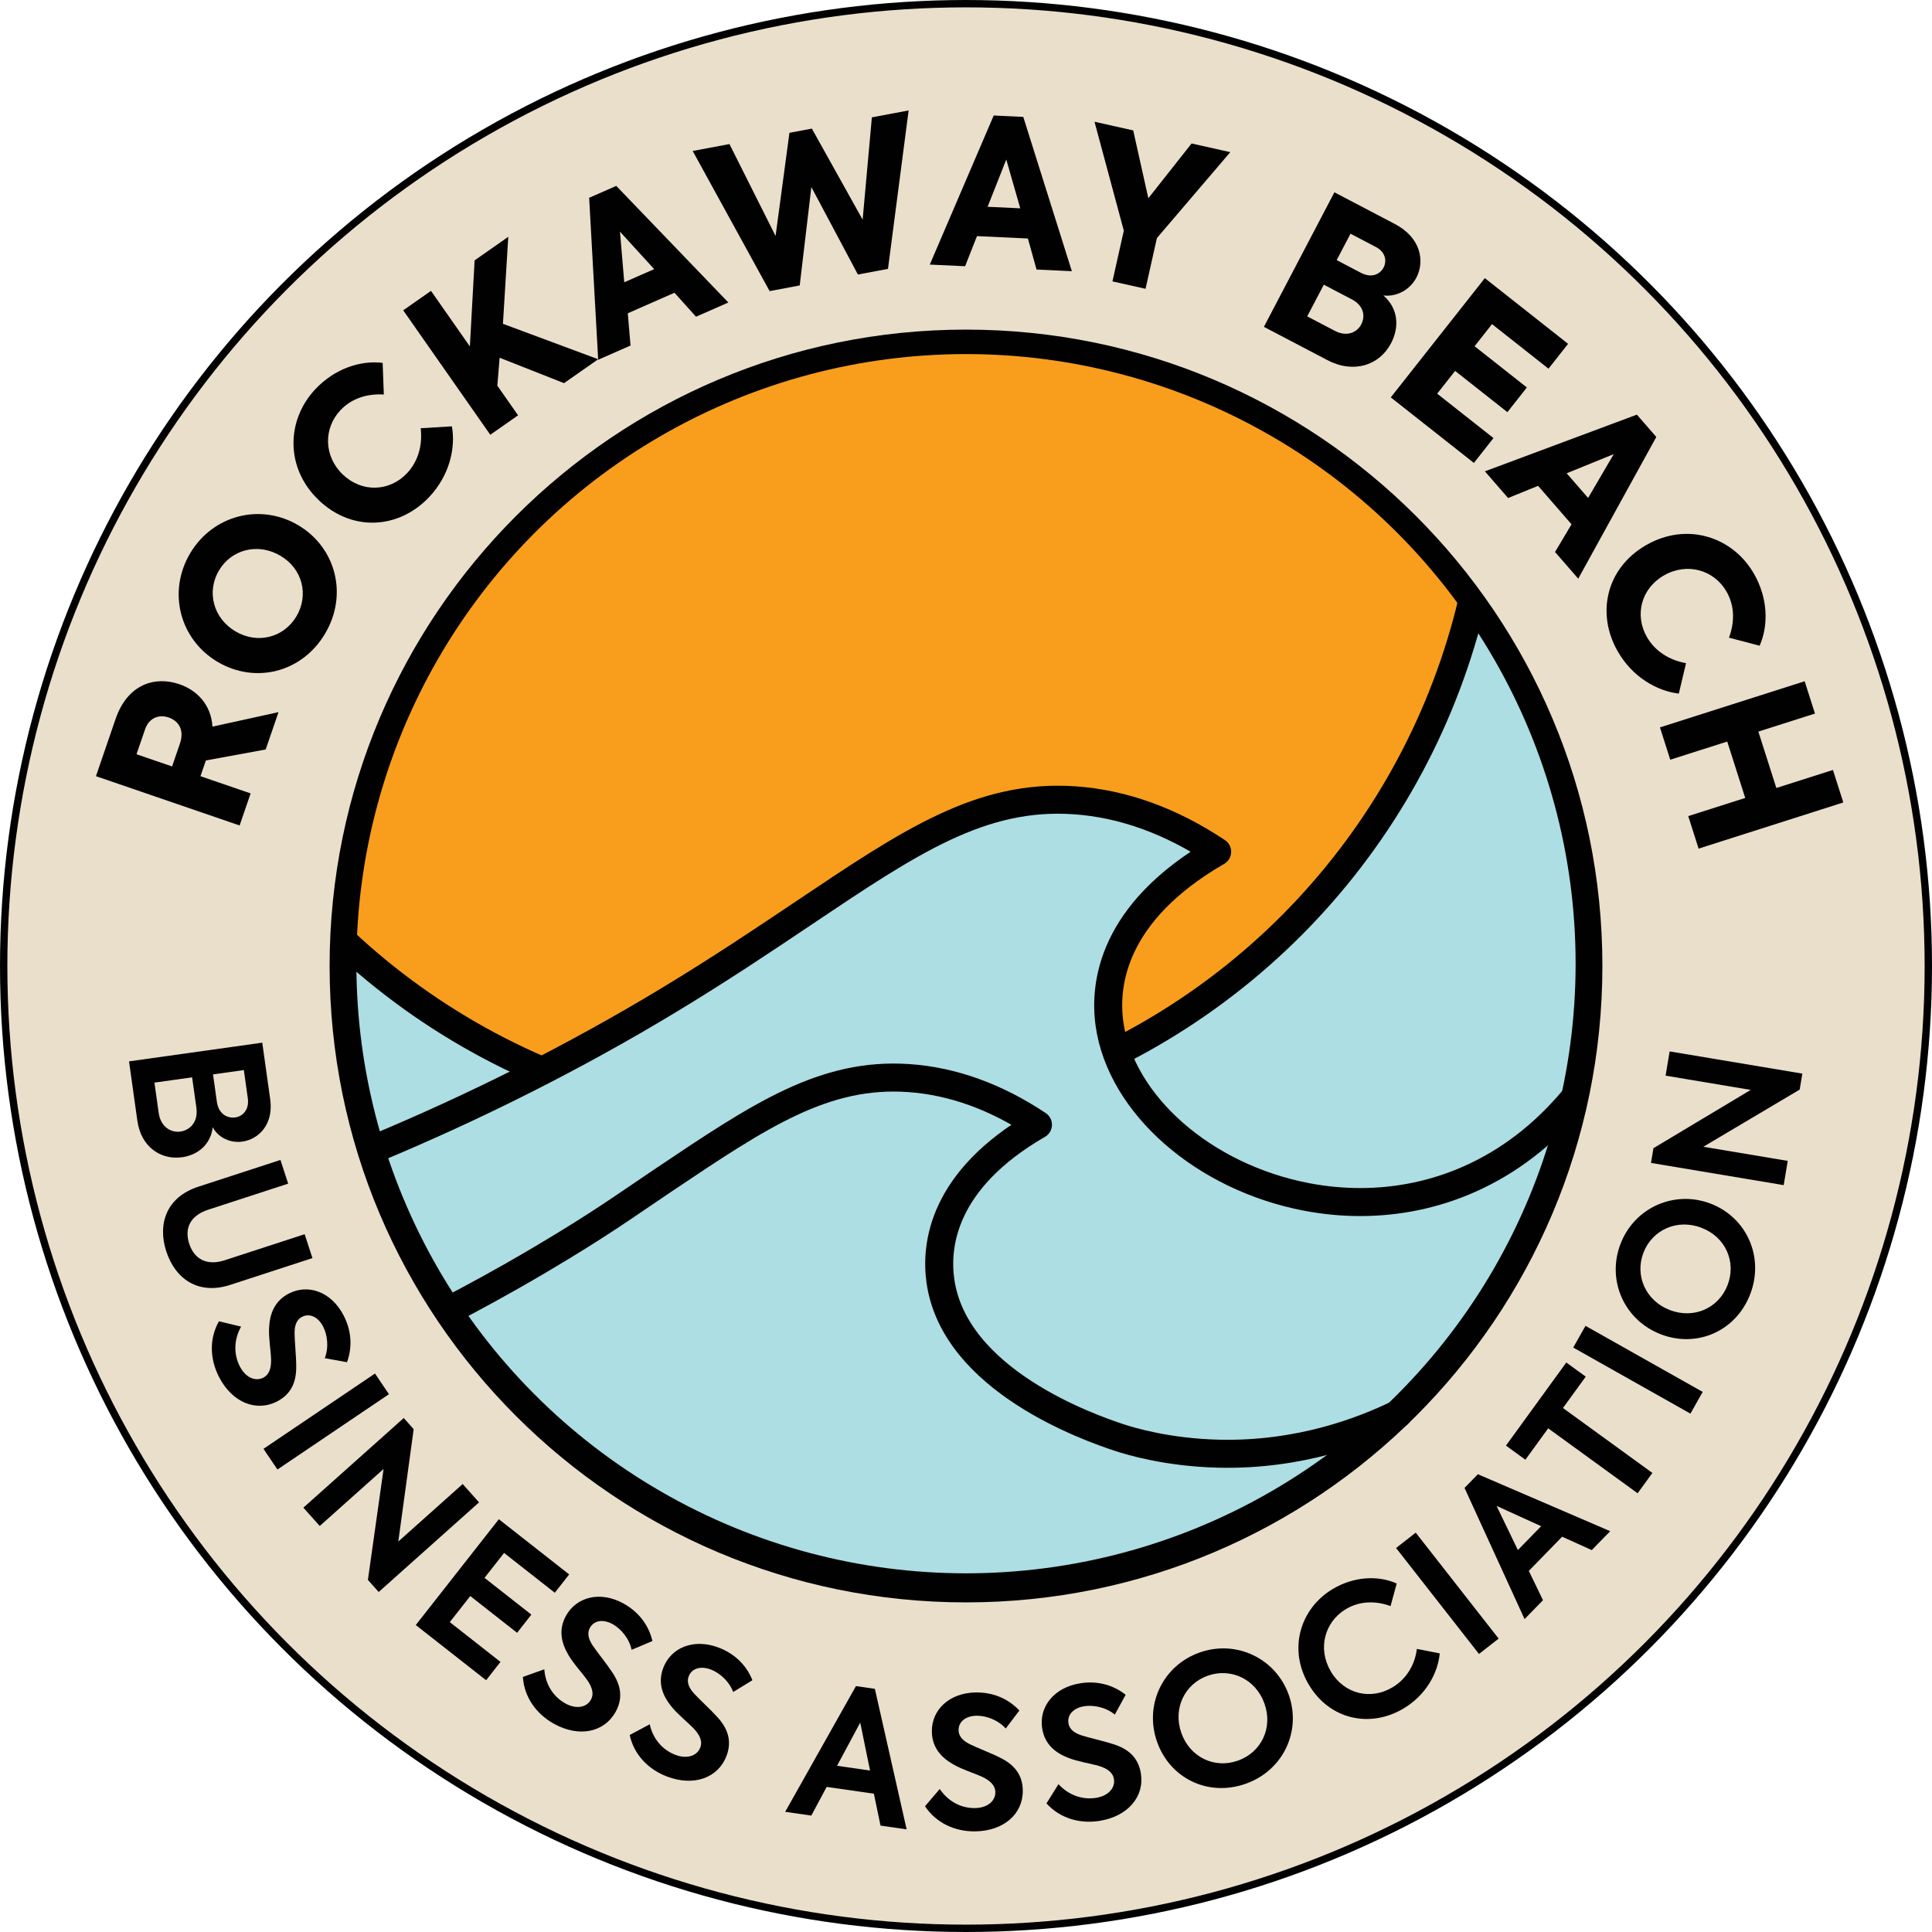 <?xml version="1.0" encoding="UTF-8"?><svg id="Layer_2" xmlns="http://www.w3.org/2000/svg" xmlns:xlink="http://www.w3.org/1999/xlink" viewBox="0 0 965.68 965.68"><defs><style>.cls-1{fill:#010101;}.cls-2{fill:#f99e1c;}.cls-2,.cls-3{stroke-width:14px;}.cls-2,.cls-3,.cls-4,.cls-5{stroke:#010101;}.cls-2,.cls-4{stroke-miterlimit:10;}.cls-3,.cls-6{fill:#acdee3;}.cls-3,.cls-5{stroke-linecap:round;stroke-linejoin:round;}.cls-4{fill:#eadfcb;stroke-width:3.68px;}.cls-5{fill:none;stroke-width:11px;}.cls-7{clip-path:url(#clippath);}</style><clipPath id="clippath"><circle class="cls-5" cx="482.84" cy="481.69" r="310.21"/></clipPath></defs><g id="Layer_1-2"><circle class="cls-4" cx="482.84" cy="482.84" r="481"/><path class="cls-6" d="M482.84,795.42c-83.49,0-161.99-32.51-221.03-91.55-59.04-59.04-91.55-137.54-91.55-221.03s32.51-161.99,91.55-221.03,137.54-91.55,221.03-91.55,161.99,32.51,221.03,91.55c59.04,59.04,91.55,137.54,91.55,221.03s-32.51,161.99-91.55,221.03-137.54,91.55-221.03,91.55Z"/><path class="cls-1" d="M482.84,175.75c41.46,0,81.68,8.12,119.53,24.13,36.57,15.47,69.41,37.61,97.61,65.82,28.21,28.21,50.35,61.05,65.82,97.61,16.01,37.85,24.13,78.07,24.13,119.53s-8.12,81.68-24.13,119.53c-15.47,36.57-37.61,69.41-65.82,97.61-28.21,28.21-61.05,50.35-97.61,65.82-37.85,16.01-78.07,24.13-119.53,24.13s-81.68-8.12-119.53-24.13c-36.57-15.47-69.41-37.61-97.61-65.82-28.21-28.21-50.35-61.05-65.82-97.61-16.01-37.85-24.13-78.07-24.13-119.53s8.12-81.68,24.13-119.53c15.47-36.57,37.61-69.41,65.82-97.61,28.21-28.21,61.05-50.35,97.61-65.82,37.85-16.01,78.07-24.13,119.53-24.13M482.84,164.75c-175.67,0-318.09,142.41-318.09,318.09s142.41,318.09,318.09,318.09,318.09-142.41,318.09-318.09-142.41-318.09-318.09-318.09h0Z"/><g class="cls-7"><circle class="cls-2" cx="404.52" cy="222.07" r="340.49"/></g><circle class="cls-5" cx="482.84" cy="481.69" r="310.21"/><path class="cls-3" d="M186.67,574.43c51.44-21.4,100.89-46.34,147.04-74.19,26.02-15.7,48.32-30.66,67.99-43.87,53.45-35.88,88.77-59.57,135.41-56.36,24.21,1.67,48.14,10.32,71.27,25.72-52.78,30.52-56.56,66.65-53.81,86.14,5.69,40.28,47.16,76.63,98.63,86.42,8.93,1.7,17.86,2.54,26.71,2.54,18.94,0,37.48-3.87,54.64-11.5,19.6-8.72,36.89-22,51.7-39.59"/><path class="cls-3" d="M225.02,654.6c10.46-5.43,26.19-13.86,44.89-24.92,30.79-18.22,42.2-26.73,61.61-39.75,48.44-32.51,80.44-53.98,122.7-51.07,21.94,1.52,43.62,9.35,64.58,23.31-47.83,27.66-51.25,60.4-48.76,78.05,7.03,49.83,74.55,73.42,89.37,78.31,5.76,1.9,24.22,7.45,49.62,8.07,40.76.98,72.58-11.52,90-20"/><path class="cls-1" d="M102.9,380.1l-2.7,7.87,25.07,8.6-5.5,16.03-71.81-24.64,9.8-28.57c5.97-17.39,19.58-21.63,31.93-17.39,8.55,2.93,15.8,9.98,16.51,21.2l33.01-7.25-6.4,18.66-29.9,5.49ZM86.01,383.1l3.9-11.37c2.5-7.29-1.04-11.54-5.6-13.11-4.67-1.6-9.78.01-11.81,5.94l-4.27,12.44,17.78,6.1Z"/><path class="cls-1" d="M108.65,330.76c-18.88-11.27-25.03-35.04-13.56-54.27,11.48-19.23,35.32-25.1,54.11-13.89,18.7,11.16,24.87,34.7,13.24,54.2-11.63,19.5-35.09,25.12-53.79,13.96ZM140.15,277.78c-11.43-6.7-24.52-3.02-30.67,7.3-6.26,10.5-3.06,23.78,8.14,30.46,11.03,6.58,24.18,3.18,30.5-7.4,6.37-10.68,3.11-23.86-7.97-30.36Z"/><path class="cls-1" d="M159.48,250.14c-17.02-16.09-16.46-40.16-1.79-55.69,9.6-10.15,22.41-14.44,33.57-13.08l.59,15.83c-7.86-.51-15.87,1.68-21.65,7.8-8.61,9.11-8.43,23.13,1.27,32.3,9.56,9.03,23.27,8.43,31.95-.75,5.79-6.12,7.81-14.39,6.85-22.5l15.6-.95c1.98,10.92-1.27,24.67-11.36,35.35-14.96,15.83-38.16,17.64-55.04,1.7Z"/><path class="cls-1" d="M249.73,178.82l-1.14,13.96,10.36,14.81-13.89,9.72-43.52-62.2,13.89-9.72,19.43,27.78,2.37-43.03,16.83-11.78-2.67,43.49,47.62,17.71-17.09,11.95-32.2-12.7Z"/><path class="cls-1" d="M337.11,146.33l-23.32,10.26,1.37,16.12-16.17,7.11-4.51-80.95,13.54-5.96,56.04,58.29-16.17,7.11-10.77-11.99ZM312.03,141.09l14.95-6.57-17.1-18.74,2.15,25.31Z"/><path class="cls-1" d="M346.23,75.46l18.38-3.45,23.05,45.95,6.93-51.58,11.21-2.1,25.38,45.52,4.61-51.15,18.38-3.45-10.32,79.19-15.04,2.82-23.26-43.72-5.82,49.18-15.04,2.83-38.45-70.03Z"/><path class="cls-1" d="M513.78,119.21l-25.45-1.19-5.94,15.05-17.65-.82,31.95-74.51,14.78.69,24.28,77.12-17.65-.82-4.32-15.52ZM493.64,103.36l16.32.76-6.99-24.39-9.33,23.63Z"/><path class="cls-1" d="M578.26,118.99l-5.68,25.36-16.54-3.7,5.68-25.36-14.65-54.44,19.35,4.33,7.56,33.91,21.61-27.37,19.35,4.33-36.68,42.95Z"/><path class="cls-1" d="M695.27,171.61c-5.67,10.83-18.49,15.36-31.77,8.4l-31.76-16.64,35.24-67.25,30.21,15.83c13.1,6.87,15.04,18.67,10.75,26.85-3.15,6.01-9.83,9.69-16.48,8.88,7.64,6.67,7.97,16,3.82,23.92ZM680.38,162.18c2.1-4,1.42-9.35-4.68-12.54l-14.01-7.34-8.3,15.83,13.74,7.2c6.37,3.34,11.29.58,13.25-3.15ZM675.03,116.82l-6.91,13.19,12.1,6.34c5.55,2.91,9.69.55,11.35-2.63,1.76-3.37.84-7.8-3.8-10.23l-12.74-6.67Z"/><path class="cls-1" d="M742.17,139.03l41.62,32.83-9.8,12.42-28.23-22.27-8.71,11.05,26.13,20.61-9.73,12.34-26.13-20.61-8.97,11.37,28.15,22.2-9.8,12.42-41.54-32.76,47.01-59.6Z"/><path class="cls-1" d="M785.51,262.07l-16.72-19.23-14.99,6.09-11.6-13.34,75.97-28.34,9.71,11.16-39.02,70.83-11.6-13.34,8.25-13.84ZM783.07,236.56l10.72,12.33,12.82-21.9-23.53,9.57Z"/><path class="cls-1" d="M822.9,272.41c20.33-11.63,43.21-4.13,53.82,14.42,6.94,12.13,7.33,25.63,2.8,35.92l-15.32-4.02c2.76-7.38,2.99-15.67-1.2-22.99-6.23-10.88-19.7-14.77-31.29-8.14-11.41,6.53-14.81,19.84-8.53,30.8,4.18,7.31,11.51,11.64,19.56,13.08l-3.61,15.2c-11.02-1.27-23.25-8.36-30.54-21.11-10.82-18.9-5.84-41.64,14.31-53.17Z"/><path class="cls-1" d="M902.03,340.51l5.15,16.15-28.29,9.02,8.99,28.19,28.29-9.02,5.18,16.25-72.33,23.07-5.18-16.25,28.48-9.08-8.99-28.19-28.48,9.08-5.15-16.15,72.33-23.07Z"/><path class="cls-1" d="M90.97,578.44c-10.27,1.44-20.44-4.85-22.32-18.28l-4.16-29.65,66.6-9.35,3.97,28.3c1.77,12.62-5.83,20.02-13.94,21.16-5.86.82-12.03-1.9-14.79-7.2-1.05,8.88-7.69,13.95-15.35,15.02ZM90.09,565.61c4.78-.67,9.08-4.68,8.06-11.98l-2.13-15.14-18.83,2.64,2.13,15.14c1,7.12,6.27,9.96,10.78,9.33ZM121.89,534.86l-15.41,2.16,1.92,13.7c.86,6.13,5.31,8.35,9.18,7.81,3.88-.54,7.06-4.03,6.29-9.52l-1.99-14.15Z"/><path class="cls-1" d="M99.17,593.14l41.01-13.36,3.86,11.85-39.97,13.02c-9.17,2.99-11.95,9.44-9.47,17.06,2.48,7.62,8.79,11.11,17.7,8.21l39.98-13.02,3.89,11.94-41.01,13.36c-16.27,5.3-27.63-3.16-32.06-16.74-4.37-13.41-.19-27.02,16.08-32.32Z"/><path class="cls-1" d="M109.48,660.42l11.03,2.67c-3.76,6.78-3.68,14.02-.58,19.99,2.85,5.49,7.73,7.57,11.69,5.51,3.23-1.68,3.95-5.23,3.88-9.1-.16-4.84-1.27-10.52-.99-15.9.34-6.84,2.64-13.27,9.82-17.01,9.61-5,21.23-.99,27.4,10.88,3.57,6.86,4.76,15.07,1.71,23.42l-11.1-2.02c2.15-5.53,1.24-11.82-.86-15.86-2.52-4.84-6.78-6.73-10.5-4.8-3.15,1.64-3.75,5.03-3.74,8.2.02,3.99.83,11.46.83,16.59.07,7.24-2.14,13.63-9.49,17.45-10.5,5.46-22.46.6-29.05-12.08-4.62-8.88-5.07-19.21-.08-27.96Z"/><path class="cls-1" d="M194.41,696.87l-55.74,37.64-6.98-10.33,55.74-37.64,6.98,10.33Z"/><path class="cls-1" d="M239.45,750.93l-50.16,44.8-5.4-6.04,7.83-55.44-31.9,28.49-8.18-9.16,50.16-44.8,4.97,5.57-7.68,56.16,32.17-28.74,8.18,9.16Z"/><path class="cls-1" d="M249.34,759.36l35.15,27.59-7.19,9.16-25.34-19.89-9.78,12.45,23.41,18.37-7.13,9.09-23.41-18.37-10.23,13.03,25.34,19.89-7.19,9.16-35.15-27.59,41.52-52.9Z"/><path class="cls-1" d="M261.37,838.18l10.69-3.81c.57,7.73,4.6,13.75,10.47,17.04,5.4,3.03,10.62,2.09,12.8-1.79,1.78-3.17.44-6.54-1.73-9.74-2.79-3.96-6.83-8.11-9.54-12.76-3.47-5.91-5.06-12.55-1.1-19.61,5.3-9.44,17.22-12.46,28.88-5.92,6.75,3.79,12.24,10,14.27,18.65l-10.4,4.39c-1.23-5.8-5.44-10.57-9.41-12.79-4.76-2.67-9.36-1.91-11.41,1.74-1.74,3.09-.38,6.26,1.37,8.91,2.21,3.32,6.98,9.13,9.79,13.42,4.03,6.02,5.67,12.57,1.62,19.8-5.79,10.32-18.46,12.81-30.92,5.82-8.73-4.9-14.77-13.29-15.39-23.35Z"/><path class="cls-1" d="M314.73,867.22l10.01-5.36c1.71,7.56,6.6,12.91,12.9,15.29,5.79,2.19,10.81.49,12.39-3.68,1.29-3.4-.55-6.53-3.17-9.37-3.35-3.5-7.96-7-11.33-11.2-4.31-5.33-6.88-11.65-4.01-19.23,3.83-10.13,15.17-14.89,27.68-10.15,7.23,2.74,13.59,8.06,16.89,16.31l-9.62,5.89c-2.08-5.56-6.96-9.64-11.21-11.25-5.11-1.93-9.54-.5-11.02,3.42-1.26,3.32.56,6.24,2.68,8.6,2.67,2.96,8.26,7.99,11.68,11.81,4.88,5.35,7.48,11.59,4.55,19.33-4.19,11.06-16.34,15.42-29.71,10.36-9.36-3.54-16.58-10.94-18.69-20.79Z"/><path class="cls-1" d="M436.8,896.56l-23.6-3.41-7.68,14.34-13.06-1.88,35.37-62.84,9.46,1.37,15.88,70.24-13.06-1.88-3.31-15.92ZM418.4,882.6l16.48,2.38-4.91-23.97-11.58,21.59Z"/><path class="cls-1" d="M462.35,902.83l7.37-8.63c4.35,6.41,10.84,9.62,17.58,9.54,6.19-.07,10.25-3.48,10.2-7.94-.04-3.64-2.89-5.88-6.36-7.58-4.39-2.04-9.96-3.62-14.63-6.3-5.95-3.39-10.65-8.35-10.74-16.45-.12-10.83,8.71-19.39,22.08-19.53,7.73-.08,15.59,2.56,21.67,9.04l-6.82,8.99c-3.96-4.42-9.99-6.44-14.54-6.39-5.46.06-9.07,3.01-9.02,7.2.04,3.55,2.79,5.61,5.63,7.04,3.57,1.78,10.6,4.43,15.18,6.75,6.5,3.21,11.19,8.07,11.28,16.35.13,11.83-9.61,20.31-23.89,20.46-10.01.11-19.43-4.16-24.98-12.56Z"/><path class="cls-1" d="M523.06,901.41l6.01-9.63c5.25,5.7,12.15,7.91,18.8,6.84,6.11-.98,9.62-4.96,8.91-9.36-.58-3.59-3.72-5.39-7.41-6.55-4.64-1.37-10.38-2.11-15.4-4.07-6.39-2.48-11.77-6.68-13.05-14.68-1.72-10.69,5.74-20.46,18.95-22.59,7.64-1.23,15.8.22,22.77,5.74l-5.41,9.9c-4.57-3.78-10.83-4.89-15.33-4.17-5.39.87-8.52,4.32-7.86,8.45.56,3.5,3.59,5.14,6.61,6.13,3.79,1.23,11.14,2.82,16.01,4.43,6.9,2.21,12.26,6.32,13.58,14.5,1.88,11.68-6.49,21.51-20.6,23.78-9.88,1.59-19.83-1.24-26.56-8.72Z"/><path class="cls-1" d="M578.34,870.64c-6.51-18.45,2.84-38.16,21.29-44.67s38.13,3.04,44.56,21.24c6.39,18.11-2.79,37.75-21.58,44.39-18.79,6.63-37.84-2.76-44.26-20.95ZM632,851.51c-4.36-12.36-16.87-17.98-28.28-13.95-11.59,4.09-17.56,16.43-13.25,28.62,4.27,12.1,16.49,18.02,28.25,13.86,11.67-4.12,17.67-16.37,13.29-28.53Z"/><path class="cls-1" d="M654.29,842.22c-10.68-17.79-4.46-38.19,11.77-47.93,10.69-6.42,22.81-6.91,32.07-2.81l-3.09,11.3c-7.23-2.67-15.31-2.7-22.33,1.52-10.69,6.42-14.3,19.84-7.42,31.31,6.75,11.23,19.92,14.26,30.76,7.75,7.1-4.26,11.2-11.4,12.15-19.19l11.44,2.26c-.98,10.04-7,20.87-18,27.47-16.46,9.89-36.77,5.94-47.36-11.69Z"/><path class="cls-1" d="M707.63,766.07l41.44,52.96-9.82,7.68-41.44-52.96,9.82-7.68Z"/><path class="cls-1" d="M780.8,768.11l-16.64,17.08,7.08,14.64-9.21,9.45-30.01-65.57,6.67-6.84,66.14,28.47-9.21,9.45-14.82-6.69ZM758.69,774.77l11.62-11.93-22.27-10.13,10.65,22.06Z"/><path class="cls-1" d="M762.45,729.62l-9.72-7.06,30.16-41.53,9.72,7.06-11.39,15.68,44.7,32.46-7.38,10.16-44.7-32.46-11.39,15.68Z"/><path class="cls-1" d="M792.48,662.7l58.58,33.02-6.12,10.86-58.58-33.02,6.12-10.86Z"/><path class="cls-1" d="M830.12,666.92c-18.26-7.04-27.16-26.95-20.12-45.21,7.04-18.26,27.09-27.01,45.09-20.07,17.92,6.91,26.89,26.65,19.72,45.25-7.17,18.6-26.69,26.97-44.69,20.03ZM850.44,613.69c-12.23-4.71-24.63,1.14-28.98,12.43-4.42,11.46,1.08,24.02,13.14,28.67,11.97,4.62,24.41-.83,28.9-12.46,4.45-11.55-.96-24.07-13.05-28.63Z"/><path class="cls-1" d="M834.55,525.53l66.33,11.1-1.34,7.99-48.15,28.57,42.19,7.06-2.03,12.12-66.33-11.1,1.23-7.36,48.61-29.14-42.54-7.12,2.03-12.12Z"/></g></svg>